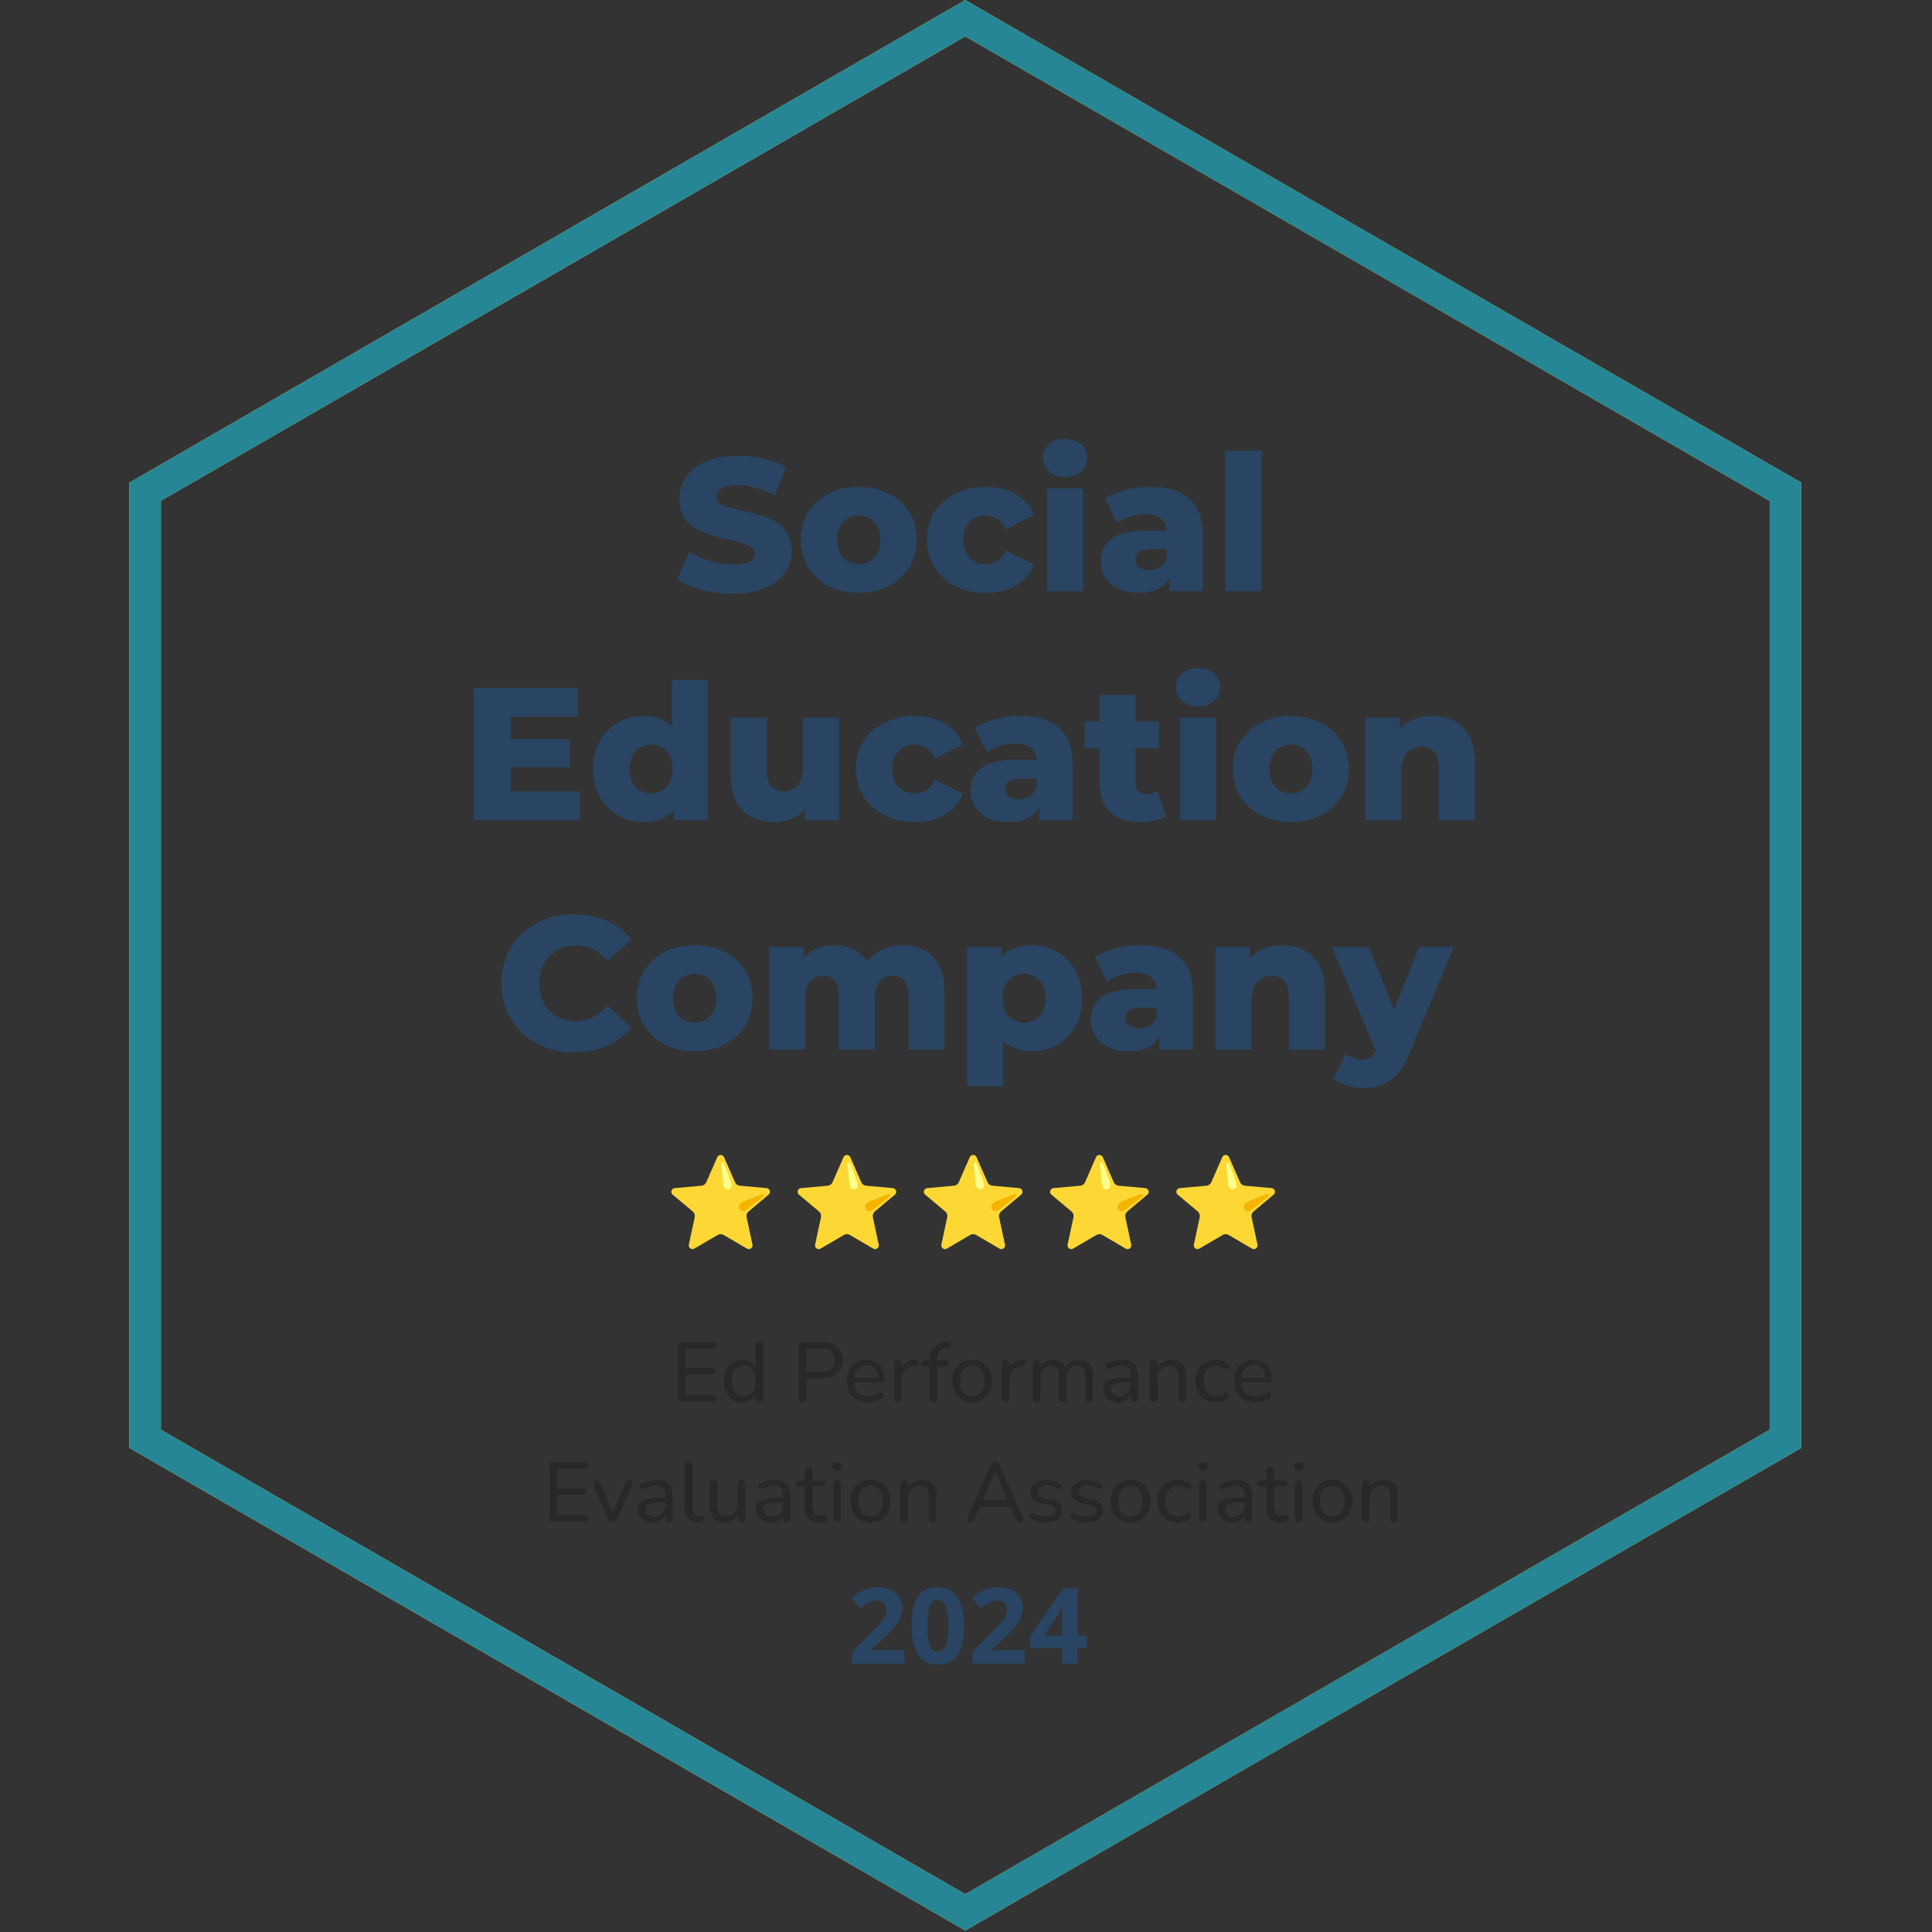<svg width="177" height="177" viewBox="0 0 177 177" fill="none" xmlns="http://www.w3.org/2000/svg">
<rect x="0" y="0" width="177" height="177" fill="#333333" stroke="none"/>
<path d="M13.294 45.052L88.434 1.669L163.575 45.052V131.817L88.434 175.2L13.294 131.817V45.052Z" stroke="url(#paint0_linear_1642_13262)" stroke-width="2.892"/>
<path d="M13.294 45.052L88.434 1.669L163.575 45.052V131.817L88.434 175.2L13.294 131.817V45.052Z" stroke="#268695" stroke-width="2.892"/>
<path d="M67.15 54.399C66.155 54.399 65.195 54.278 64.27 54.035C63.356 53.78 62.61 53.456 62.032 53.063L63.159 50.53C63.703 50.877 64.328 51.166 65.033 51.398C65.75 51.617 66.462 51.727 67.167 51.727C67.641 51.727 68.023 51.687 68.312 51.606C68.601 51.513 68.81 51.398 68.937 51.259C69.076 51.108 69.145 50.935 69.145 50.738C69.145 50.461 69.018 50.241 68.763 50.079C68.509 49.917 68.179 49.784 67.774 49.68C67.37 49.576 66.918 49.472 66.421 49.368C65.935 49.264 65.444 49.131 64.946 48.969C64.461 48.807 64.015 48.599 63.611 48.344C63.206 48.078 62.876 47.737 62.622 47.321C62.367 46.893 62.24 46.355 62.24 45.707C62.24 44.978 62.437 44.319 62.83 43.729C63.235 43.139 63.836 42.665 64.634 42.306C65.432 41.948 66.427 41.769 67.618 41.769C68.416 41.769 69.197 41.861 69.96 42.046C70.735 42.22 71.424 42.48 72.025 42.827L70.967 45.377C70.388 45.065 69.816 44.834 69.249 44.683C68.682 44.522 68.133 44.441 67.601 44.441C67.127 44.441 66.745 44.493 66.456 44.597C66.167 44.689 65.959 44.816 65.831 44.978C65.704 45.14 65.64 45.325 65.64 45.533C65.64 45.8 65.762 46.014 66.005 46.175C66.259 46.326 66.589 46.453 66.994 46.557C67.41 46.65 67.861 46.748 68.347 46.852C68.844 46.956 69.336 47.089 69.822 47.251C70.319 47.401 70.77 47.61 71.175 47.876C71.58 48.13 71.904 48.471 72.147 48.899C72.401 49.316 72.528 49.842 72.528 50.478C72.528 51.184 72.326 51.837 71.921 52.439C71.528 53.029 70.932 53.503 70.134 53.861C69.347 54.22 68.353 54.399 67.15 54.399ZM78.678 54.312C77.648 54.312 76.735 54.104 75.937 53.688C75.139 53.271 74.508 52.699 74.046 51.97C73.594 51.23 73.369 50.386 73.369 49.437C73.369 48.489 73.594 47.65 74.046 46.922C74.508 46.193 75.139 45.626 75.937 45.221C76.735 44.805 77.648 44.597 78.678 44.597C79.707 44.597 80.621 44.805 81.419 45.221C82.229 45.626 82.859 46.193 83.31 46.922C83.761 47.65 83.987 48.489 83.987 49.437C83.987 50.386 83.761 51.23 83.31 51.97C82.859 52.699 82.229 53.271 81.419 53.688C80.621 54.104 79.707 54.312 78.678 54.312ZM78.678 51.693C79.06 51.693 79.395 51.606 79.684 51.432C79.985 51.259 80.222 51.004 80.395 50.669C80.569 50.322 80.656 49.911 80.656 49.437C80.656 48.963 80.569 48.564 80.395 48.24C80.222 47.905 79.985 47.65 79.684 47.477C79.395 47.303 79.06 47.216 78.678 47.216C78.308 47.216 77.972 47.303 77.672 47.477C77.382 47.65 77.145 47.905 76.96 48.24C76.787 48.564 76.7 48.963 76.7 49.437C76.7 49.911 76.787 50.322 76.96 50.669C77.145 51.004 77.382 51.259 77.672 51.432C77.972 51.606 78.308 51.693 78.678 51.693ZM90.32 54.312C89.279 54.312 88.348 54.104 87.526 53.688C86.717 53.271 86.081 52.699 85.618 51.97C85.155 51.23 84.924 50.386 84.924 49.437C84.924 48.489 85.155 47.65 85.618 46.922C86.081 46.193 86.717 45.626 87.526 45.221C88.348 44.805 89.279 44.597 90.32 44.597C91.384 44.597 92.303 44.822 93.078 45.273C93.853 45.724 94.403 46.361 94.727 47.182L92.176 48.483C91.956 48.043 91.684 47.725 91.361 47.529C91.037 47.321 90.684 47.216 90.302 47.216C89.921 47.216 89.574 47.303 89.261 47.477C88.949 47.65 88.7 47.905 88.515 48.24C88.342 48.564 88.255 48.963 88.255 49.437C88.255 49.923 88.342 50.334 88.515 50.669C88.7 51.004 88.949 51.259 89.261 51.432C89.574 51.606 89.921 51.693 90.302 51.693C90.684 51.693 91.037 51.594 91.361 51.398C91.684 51.19 91.956 50.866 92.176 50.426L94.727 51.727C94.403 52.548 93.853 53.185 93.078 53.636C92.303 54.087 91.384 54.312 90.32 54.312ZM95.934 54.156V44.753H99.23V54.156H95.934ZM97.582 43.712C96.981 43.712 96.495 43.544 96.125 43.209C95.754 42.873 95.569 42.457 95.569 41.959C95.569 41.462 95.754 41.046 96.125 40.71C96.495 40.375 96.981 40.207 97.582 40.207C98.183 40.207 98.669 40.369 99.039 40.693C99.409 41.005 99.594 41.41 99.594 41.907C99.594 42.428 99.409 42.862 99.039 43.209C98.681 43.544 98.195 43.712 97.582 43.712ZM107.115 54.156V52.404L106.89 51.97V48.743C106.89 48.223 106.728 47.824 106.404 47.546C106.092 47.257 105.588 47.112 104.894 47.112C104.443 47.112 103.986 47.188 103.524 47.338C103.061 47.477 102.668 47.673 102.344 47.928L101.234 45.69C101.766 45.343 102.402 45.077 103.142 44.892C103.894 44.695 104.64 44.597 105.38 44.597C106.907 44.597 108.087 44.949 108.92 45.655C109.764 46.349 110.186 47.442 110.186 48.934V54.156H107.115ZM104.339 54.312C103.587 54.312 102.951 54.185 102.431 53.931C101.91 53.676 101.511 53.329 101.234 52.89C100.968 52.45 100.835 51.959 100.835 51.415C100.835 50.837 100.979 50.339 101.268 49.923C101.569 49.495 102.026 49.171 102.639 48.951C103.252 48.72 104.044 48.604 105.016 48.604H107.237V50.322H105.467C104.935 50.322 104.559 50.409 104.339 50.582C104.131 50.756 104.027 50.987 104.027 51.276C104.027 51.565 104.137 51.797 104.357 51.97C104.576 52.144 104.877 52.23 105.259 52.23C105.617 52.23 105.941 52.144 106.23 51.97C106.531 51.785 106.751 51.508 106.89 51.137L107.341 52.352C107.167 53 106.826 53.491 106.317 53.827C105.82 54.151 105.16 54.312 104.339 54.312ZM112.267 54.156V41.283H115.563V54.156H112.267ZM46.563 67.713H52.202V70.281H46.563V67.713ZM46.806 72.502H53.156V75.156H43.406V63.012H52.931V65.666H46.806V72.502ZM58.967 75.312C58.111 75.312 57.331 75.116 56.625 74.722C55.931 74.318 55.376 73.757 54.959 73.04C54.543 72.311 54.335 71.443 54.335 70.437C54.335 69.442 54.543 68.587 54.959 67.869C55.376 67.141 55.931 66.58 56.625 66.186C57.331 65.793 58.111 65.597 58.967 65.597C59.777 65.597 60.459 65.77 61.014 66.117C61.581 66.464 62.009 66.996 62.298 67.713C62.587 68.43 62.732 69.338 62.732 70.437C62.732 71.559 62.593 72.479 62.316 73.196C62.038 73.913 61.622 74.445 61.066 74.792C60.511 75.139 59.812 75.312 58.967 75.312ZM59.661 72.693C60.031 72.693 60.361 72.606 60.65 72.432C60.951 72.259 61.188 72.004 61.361 71.669C61.535 71.322 61.622 70.911 61.622 70.437C61.622 69.963 61.535 69.564 61.361 69.24C61.188 68.905 60.951 68.65 60.65 68.477C60.361 68.303 60.031 68.216 59.661 68.216C59.279 68.216 58.938 68.303 58.638 68.477C58.348 68.65 58.117 68.905 57.944 69.24C57.77 69.564 57.683 69.963 57.683 70.437C57.683 70.911 57.77 71.322 57.944 71.669C58.117 72.004 58.348 72.259 58.638 72.432C58.938 72.606 59.279 72.693 59.661 72.693ZM61.726 75.156V73.543L61.743 70.437L61.569 67.332V62.283H64.866V75.156H61.726ZM70.942 75.312C70.179 75.312 69.491 75.162 68.878 74.861C68.276 74.561 67.802 74.092 67.455 73.456C67.12 72.808 66.952 71.993 66.952 71.01V65.753H70.249V70.472C70.249 71.201 70.382 71.721 70.648 72.033C70.925 72.346 71.313 72.502 71.81 72.502C72.134 72.502 72.429 72.427 72.695 72.276C72.961 72.126 73.175 71.889 73.337 71.565C73.499 71.23 73.58 70.802 73.58 70.281V65.753H76.876V75.156H73.736V72.502L74.343 73.248C74.019 73.942 73.551 74.462 72.938 74.809C72.325 75.145 71.66 75.312 70.942 75.312ZM83.805 75.312C82.764 75.312 81.833 75.104 81.012 74.688C80.202 74.271 79.566 73.699 79.103 72.97C78.641 72.23 78.409 71.386 78.409 70.437C78.409 69.489 78.641 68.65 79.103 67.921C79.566 67.193 80.202 66.626 81.012 66.221C81.833 65.805 82.764 65.597 83.805 65.597C84.869 65.597 85.789 65.822 86.564 66.273C87.339 66.724 87.888 67.361 88.212 68.182L85.662 69.483C85.442 69.043 85.17 68.725 84.846 68.529C84.522 68.32 84.169 68.216 83.788 68.216C83.406 68.216 83.059 68.303 82.747 68.477C82.434 68.65 82.186 68.905 82.001 69.24C81.827 69.564 81.741 69.963 81.741 70.437C81.741 70.923 81.827 71.334 82.001 71.669C82.186 72.004 82.434 72.259 82.747 72.432C83.059 72.606 83.406 72.693 83.788 72.693C84.169 72.693 84.522 72.594 84.846 72.398C85.17 72.189 85.442 71.866 85.662 71.426L88.212 72.727C87.888 73.549 87.339 74.185 86.564 74.636C85.789 75.087 84.869 75.312 83.805 75.312ZM95.196 75.156V73.404L94.97 72.97V69.743C94.97 69.223 94.808 68.824 94.484 68.546C94.172 68.257 93.669 68.112 92.975 68.112C92.524 68.112 92.067 68.188 91.605 68.338C91.142 68.477 90.749 68.673 90.425 68.928L89.314 66.69C89.846 66.343 90.483 66.077 91.223 65.892C91.975 65.695 92.721 65.597 93.461 65.597C94.988 65.597 96.167 65.949 97 66.655C97.844 67.349 98.267 68.442 98.267 69.934V75.156H95.196ZM92.42 75.312C91.668 75.312 91.032 75.185 90.511 74.931C89.991 74.676 89.592 74.329 89.314 73.89C89.048 73.45 88.915 72.959 88.915 72.415C88.915 71.837 89.06 71.339 89.349 70.923C89.65 70.495 90.107 70.171 90.72 69.951C91.333 69.72 92.125 69.604 93.097 69.604H95.317V71.322H93.548C93.016 71.322 92.64 71.409 92.42 71.582C92.212 71.756 92.108 71.987 92.108 72.276C92.108 72.565 92.218 72.797 92.437 72.97C92.657 73.144 92.958 73.23 93.339 73.23C93.698 73.23 94.022 73.144 94.311 72.97C94.612 72.785 94.832 72.508 94.97 72.137L95.421 73.352C95.248 74 94.907 74.491 94.398 74.827C93.9 75.15 93.241 75.312 92.42 75.312ZM104.546 75.312C103.343 75.312 102.406 75.017 101.735 74.428C101.065 73.826 100.729 72.924 100.729 71.721V63.654H104.026V71.686C104.026 72.022 104.118 72.288 104.303 72.484C104.488 72.669 104.725 72.762 105.014 72.762C105.408 72.762 105.743 72.664 106.021 72.467L106.836 74.775C106.559 74.96 106.217 75.093 105.813 75.174C105.408 75.266 104.986 75.312 104.546 75.312ZM99.359 68.563V66.1H106.177V68.563H99.359ZM108.107 75.156V65.753H111.404V75.156H108.107ZM109.755 64.712C109.154 64.712 108.668 64.544 108.298 64.209C107.928 63.873 107.743 63.457 107.743 62.959C107.743 62.462 107.928 62.046 108.298 61.71C108.668 61.375 109.154 61.207 109.755 61.207C110.357 61.207 110.843 61.369 111.213 61.693C111.583 62.005 111.768 62.41 111.768 62.907C111.768 63.428 111.583 63.862 111.213 64.209C110.854 64.544 110.368 64.712 109.755 64.712ZM118.265 75.312C117.236 75.312 116.322 75.104 115.524 74.688C114.726 74.271 114.095 73.699 113.633 72.97C113.182 72.23 112.956 71.386 112.956 70.437C112.956 69.489 113.182 68.65 113.633 67.921C114.095 67.193 114.726 66.626 115.524 66.221C116.322 65.805 117.236 65.597 118.265 65.597C119.294 65.597 120.208 65.805 121.006 66.221C121.816 66.626 122.446 67.193 122.897 67.921C123.348 68.65 123.574 69.489 123.574 70.437C123.574 71.386 123.348 72.23 122.897 72.97C122.446 73.699 121.816 74.271 121.006 74.688C120.208 75.104 119.294 75.312 118.265 75.312ZM118.265 72.693C118.647 72.693 118.982 72.606 119.271 72.432C119.572 72.259 119.809 72.004 119.983 71.669C120.156 71.322 120.243 70.911 120.243 70.437C120.243 69.963 120.156 69.564 119.983 69.24C119.809 68.905 119.572 68.65 119.271 68.477C118.982 68.303 118.647 68.216 118.265 68.216C117.895 68.216 117.559 68.303 117.259 68.477C116.97 68.65 116.732 68.905 116.547 69.24C116.374 69.564 116.287 69.963 116.287 70.437C116.287 70.911 116.374 71.322 116.547 71.669C116.732 72.004 116.97 72.259 117.259 72.432C117.559 72.606 117.895 72.693 118.265 72.693ZM131.225 65.597C131.954 65.597 132.613 65.747 133.203 66.048C133.793 66.337 134.256 66.788 134.591 67.401C134.938 68.014 135.112 68.806 135.112 69.778V75.156H131.815V70.316C131.815 69.645 131.677 69.159 131.399 68.858C131.133 68.546 130.757 68.39 130.271 68.39C129.924 68.39 129.606 68.471 129.317 68.633C129.028 68.783 128.802 69.02 128.64 69.344C128.478 69.668 128.397 70.09 128.397 70.611V75.156H125.101V65.753H128.241V68.425L127.634 67.644C127.993 66.962 128.484 66.453 129.109 66.117C129.733 65.77 130.439 65.597 131.225 65.597ZM52.612 96.399C51.652 96.399 50.762 96.249 49.941 95.948C49.131 95.636 48.425 95.196 47.824 94.629C47.234 94.063 46.771 93.398 46.436 92.634C46.1 91.859 45.933 91.009 45.933 90.084C45.933 89.159 46.1 88.314 46.436 87.551C46.771 86.776 47.234 86.105 47.824 85.538C48.425 84.972 49.131 84.538 49.941 84.237C50.762 83.925 51.652 83.769 52.612 83.769C53.734 83.769 54.735 83.965 55.614 84.359C56.504 84.752 57.245 85.319 57.834 86.059L55.648 88.037C55.255 87.574 54.822 87.221 54.347 86.978C53.885 86.735 53.364 86.614 52.786 86.614C52.288 86.614 51.832 86.695 51.415 86.857C50.999 87.019 50.64 87.256 50.34 87.568C50.05 87.869 49.819 88.233 49.645 88.661C49.484 89.089 49.403 89.563 49.403 90.084C49.403 90.604 49.484 91.079 49.645 91.507C49.819 91.934 50.05 92.305 50.34 92.617C50.64 92.918 50.999 93.149 51.415 93.311C51.832 93.473 52.288 93.554 52.786 93.554C53.364 93.554 53.885 93.432 54.347 93.189C54.822 92.947 55.255 92.594 55.648 92.131L57.834 94.109C57.245 94.838 56.504 95.404 55.614 95.809C54.735 96.203 53.734 96.399 52.612 96.399ZM63.641 96.312C62.612 96.312 61.698 96.104 60.9 95.688C60.102 95.271 59.471 94.699 59.009 93.97C58.558 93.23 58.332 92.386 58.332 91.437C58.332 90.489 58.558 89.65 59.009 88.921C59.471 88.193 60.102 87.626 60.9 87.221C61.698 86.805 62.612 86.597 63.641 86.597C64.671 86.597 65.584 86.805 66.382 87.221C67.192 87.626 67.822 88.193 68.273 88.921C68.725 89.65 68.95 90.489 68.95 91.437C68.95 92.386 68.725 93.23 68.273 93.97C67.822 94.699 67.192 95.271 66.382 95.688C65.584 96.104 64.671 96.312 63.641 96.312ZM63.641 93.693C64.023 93.693 64.358 93.606 64.647 93.432C64.948 93.259 65.185 93.004 65.359 92.669C65.532 92.322 65.619 91.911 65.619 91.437C65.619 90.963 65.532 90.564 65.359 90.24C65.185 89.905 64.948 89.65 64.647 89.477C64.358 89.303 64.023 89.216 63.641 89.216C63.271 89.216 62.935 89.303 62.635 89.477C62.346 89.65 62.108 89.905 61.923 90.24C61.75 90.564 61.663 90.963 61.663 91.437C61.663 91.911 61.75 92.322 61.923 92.669C62.108 93.004 62.346 93.259 62.635 93.432C62.935 93.606 63.271 93.693 63.641 93.693ZM82.726 86.597C83.454 86.597 84.102 86.747 84.669 87.048C85.247 87.337 85.698 87.788 86.022 88.401C86.358 89.014 86.525 89.806 86.525 90.778V96.156H83.229V91.316C83.229 90.645 83.102 90.159 82.847 89.858C82.593 89.546 82.246 89.39 81.806 89.39C81.494 89.39 81.211 89.465 80.956 89.615C80.702 89.766 80.505 89.997 80.366 90.309C80.228 90.61 80.158 91.003 80.158 91.489V96.156H76.862V91.316C76.862 90.645 76.734 90.159 76.48 89.858C76.237 89.546 75.89 89.39 75.439 89.39C75.115 89.39 74.826 89.465 74.572 89.615C74.329 89.766 74.132 89.997 73.982 90.309C73.843 90.61 73.773 91.003 73.773 91.489V96.156H70.477V86.753H73.617V89.373L72.993 88.626C73.34 87.956 73.814 87.453 74.415 87.117C75.017 86.77 75.688 86.597 76.428 86.597C77.272 86.597 78.013 86.816 78.649 87.256C79.296 87.684 79.73 88.355 79.95 89.269L78.874 89.043C79.21 88.28 79.713 87.684 80.384 87.256C81.066 86.816 81.847 86.597 82.726 86.597ZM94.522 96.312C93.724 96.312 93.042 96.139 92.475 95.792C91.908 95.433 91.474 94.901 91.174 94.196C90.885 93.479 90.74 92.565 90.74 91.454C90.74 90.333 90.879 89.419 91.156 88.713C91.434 87.996 91.85 87.464 92.406 87.117C92.972 86.77 93.678 86.597 94.522 86.597C95.378 86.597 96.153 86.799 96.847 87.204C97.553 87.597 98.108 88.158 98.513 88.887C98.929 89.604 99.137 90.46 99.137 91.454C99.137 92.449 98.929 93.311 98.513 94.04C98.108 94.768 97.553 95.329 96.847 95.722C96.153 96.116 95.378 96.312 94.522 96.312ZM88.606 99.522V86.753H91.746V88.349L91.729 91.454L91.902 94.577V99.522H88.606ZM93.828 93.693C94.198 93.693 94.528 93.606 94.817 93.432C95.118 93.259 95.355 93.004 95.528 92.669C95.713 92.334 95.806 91.929 95.806 91.454C95.806 90.98 95.713 90.576 95.528 90.24C95.355 89.905 95.118 89.65 94.817 89.477C94.528 89.303 94.198 89.216 93.828 89.216C93.458 89.216 93.123 89.303 92.822 89.477C92.533 89.65 92.296 89.905 92.111 90.24C91.937 90.576 91.85 90.98 91.85 91.454C91.85 91.929 91.937 92.334 92.111 92.669C92.296 93.004 92.533 93.259 92.822 93.432C93.123 93.606 93.458 93.693 93.828 93.693ZM106.209 96.156V94.404L105.983 93.97V90.743C105.983 90.223 105.821 89.824 105.497 89.546C105.185 89.257 104.682 89.112 103.988 89.112C103.537 89.112 103.08 89.188 102.617 89.338C102.155 89.477 101.761 89.673 101.438 89.928L100.327 87.69C100.859 87.343 101.495 87.077 102.236 86.892C102.987 86.695 103.734 86.597 104.474 86.597C106.001 86.597 107.18 86.949 108.013 87.655C108.857 88.349 109.28 89.442 109.28 90.934V96.156H106.209ZM103.433 96.312C102.681 96.312 102.045 96.185 101.524 95.931C101.004 95.676 100.605 95.329 100.327 94.89C100.061 94.45 99.928 93.959 99.928 93.415C99.928 92.837 100.073 92.339 100.362 91.923C100.663 91.495 101.12 91.171 101.733 90.951C102.346 90.72 103.138 90.604 104.109 90.604H106.33V92.322H104.561C104.028 92.322 103.653 92.409 103.433 92.582C103.225 92.756 103.12 92.987 103.12 93.276C103.12 93.565 103.23 93.797 103.45 93.97C103.67 94.144 103.971 94.23 104.352 94.23C104.711 94.23 105.035 94.144 105.324 93.97C105.625 93.785 105.844 93.508 105.983 93.137L106.434 94.352C106.261 95 105.92 95.491 105.411 95.827C104.913 96.15 104.254 96.312 103.433 96.312ZM117.485 86.597C118.213 86.597 118.873 86.747 119.463 87.048C120.052 87.337 120.515 87.788 120.851 88.401C121.198 89.014 121.371 89.806 121.371 90.778V96.156H118.075V91.316C118.075 90.645 117.936 90.159 117.658 89.858C117.392 89.546 117.016 89.39 116.53 89.39C116.183 89.39 115.865 89.471 115.576 89.633C115.287 89.783 115.062 90.02 114.9 90.344C114.738 90.668 114.657 91.09 114.657 91.611V96.156H111.36V86.753H114.501V89.425L113.893 88.644C114.252 87.962 114.743 87.453 115.368 87.117C115.993 86.77 116.698 86.597 117.485 86.597ZM124.885 99.678C124.387 99.678 123.884 99.597 123.375 99.435C122.878 99.285 122.473 99.082 122.161 98.828L123.306 96.521C123.503 96.694 123.728 96.827 123.983 96.92C124.249 97.024 124.509 97.076 124.763 97.076C125.122 97.076 125.405 96.995 125.613 96.833C125.822 96.671 126.001 96.416 126.151 96.07L126.585 94.977L126.845 94.647L130.038 86.753H133.178L129.118 96.538C128.794 97.348 128.418 97.978 127.99 98.429C127.574 98.892 127.105 99.216 126.585 99.401C126.076 99.586 125.509 99.678 124.885 99.678ZM126.169 96.555L122.022 86.753H125.405L128.459 94.352L126.169 96.555Z" fill="#294563"/>
<g clip-path="url(#clip0_1642_13262)">
<path d="M66.329 106.002L67.342 108.313C67.38 108.4 67.441 108.476 67.518 108.531C67.596 108.587 67.686 108.62 67.781 108.629L70.25 108.85C70.529 108.891 70.641 109.234 70.438 109.431L68.578 110.993C68.427 111.12 68.359 111.319 68.4 111.511L68.941 114.042C68.989 114.319 68.697 114.532 68.447 114.4L66.292 113.138C66.211 113.09 66.118 113.065 66.024 113.065C65.93 113.065 65.837 113.09 65.756 113.138L63.601 114.399C63.351 114.53 63.059 114.319 63.107 114.041L63.647 111.51C63.688 111.318 63.62 111.119 63.47 110.993L61.609 109.432C61.407 109.235 61.519 108.892 61.797 108.851L64.266 108.63C64.361 108.621 64.451 108.587 64.529 108.532C64.606 108.476 64.666 108.401 64.705 108.314L65.718 106.002C65.844 105.749 66.204 105.749 66.329 106.002Z" fill="#FDD835"/>
<path d="M66.255 108.453L66.084 106.75C66.077 106.655 66.057 106.492 66.21 106.492C66.33 106.492 66.395 106.743 66.395 106.743L66.911 108.11C67.105 108.631 67.025 108.809 66.838 108.915C66.622 109.035 66.304 108.941 66.255 108.453Z" fill="#FFFF8D"/>
<path d="M68.379 110.843L69.857 109.69C69.93 109.629 70.061 109.532 69.956 109.421C69.873 109.334 69.647 109.46 69.647 109.46L68.354 109.965C67.968 110.098 67.712 110.296 67.689 110.544C67.66 110.876 67.958 111.131 68.379 110.843Z" fill="#F4B400"/>
</g>
<g clip-path="url(#clip1_1642_13262)">
<path d="M77.896 106.002L78.91 108.313C78.948 108.4 79.009 108.476 79.086 108.531C79.163 108.587 79.253 108.62 79.348 108.629L81.817 108.85C82.097 108.891 82.208 109.234 82.005 109.431L80.145 110.993C79.995 111.12 79.926 111.319 79.968 111.511L80.508 114.042C80.556 114.319 80.264 114.532 80.014 114.4L77.859 113.138C77.778 113.09 77.686 113.065 77.591 113.065C77.497 113.065 77.404 113.09 77.323 113.138L75.168 114.399C74.919 114.53 74.627 114.319 74.674 114.041L75.215 111.51C75.255 111.318 75.188 111.119 75.037 110.993L73.176 109.432C72.975 109.235 73.086 108.892 73.365 108.851L75.834 108.63C75.928 108.621 76.019 108.587 76.096 108.532C76.173 108.476 76.234 108.401 76.272 108.314L77.285 106.002C77.411 105.749 77.771 105.749 77.896 106.002Z" fill="#FDD835"/>
<path d="M77.822 108.453L77.65 106.75C77.643 106.655 77.624 106.492 77.776 106.492C77.896 106.492 77.962 106.743 77.962 106.743L78.477 108.11C78.671 108.631 78.591 108.809 78.404 108.915C78.189 109.035 77.871 108.941 77.822 108.453Z" fill="#FFFF8D"/>
<path d="M79.947 110.843L81.424 109.69C81.497 109.629 81.629 109.532 81.523 109.421C81.44 109.334 81.214 109.46 81.214 109.46L79.921 109.965C79.535 110.098 79.279 110.296 79.257 110.544C79.228 110.876 79.525 111.131 79.947 110.843Z" fill="#F4B400"/>
</g>
<g clip-path="url(#clip2_1642_13262)">
<path d="M89.463 106.002L90.476 108.313C90.514 108.4 90.575 108.476 90.652 108.531C90.729 108.587 90.82 108.62 90.914 108.629L93.384 108.85C93.663 108.891 93.774 109.234 93.572 109.431L91.712 110.993C91.561 111.12 91.493 111.319 91.534 111.511L92.075 114.042C92.122 114.319 91.831 114.532 91.581 114.4L89.426 113.138C89.344 113.09 89.252 113.065 89.158 113.065C89.063 113.065 88.971 113.09 88.89 113.138L86.734 114.399C86.485 114.53 86.193 114.319 86.24 114.041L86.781 111.51C86.822 111.318 86.754 111.119 86.603 110.993L84.743 109.432C84.541 109.235 84.652 108.892 84.931 108.851L87.4 108.63C87.495 108.621 87.585 108.587 87.662 108.532C87.739 108.476 87.8 108.401 87.838 108.314L88.852 106.002C88.978 105.749 89.338 105.749 89.463 106.002Z" fill="#FDD835"/>
<path d="M89.388 108.453L89.217 106.75C89.21 106.655 89.19 106.492 89.342 106.492C89.463 106.492 89.528 106.743 89.528 106.743L90.043 108.11C90.238 108.631 90.158 108.809 89.97 108.915C89.755 109.035 89.437 108.941 89.388 108.453Z" fill="#FFFF8D"/>
<path d="M91.513 110.843L92.99 109.69C93.064 109.629 93.195 109.532 93.09 109.421C93.006 109.334 92.78 109.46 92.78 109.46L91.487 109.965C91.102 110.098 90.846 110.296 90.823 110.544C90.794 110.876 91.091 111.131 91.513 110.843Z" fill="#F4B400"/>
</g>
<g clip-path="url(#clip3_1642_13262)">
<path d="M101.028 106.002L102.042 108.313C102.08 108.4 102.141 108.476 102.218 108.531C102.295 108.587 102.385 108.62 102.48 108.629L104.949 108.85C105.228 108.891 105.34 109.234 105.137 109.431L103.277 110.993C103.127 111.12 103.058 111.319 103.1 111.511L103.64 114.042C103.688 114.319 103.396 114.532 103.146 114.4L100.991 113.138C100.91 113.09 100.817 113.065 100.723 113.065C100.629 113.065 100.536 113.09 100.455 113.138L98.3 114.399C98.051 114.53 97.758 114.319 97.806 114.041L98.347 111.51C98.387 111.318 98.319 111.119 98.169 110.993L96.308 109.432C96.106 109.235 96.218 108.892 96.496 108.851L98.966 108.63C99.06 108.621 99.151 108.587 99.228 108.532C99.305 108.476 99.366 108.401 99.404 108.314L100.417 106.002C100.543 105.749 100.903 105.749 101.028 106.002Z" fill="#FDD835"/>
<path d="M100.955 108.453L100.783 106.75C100.776 106.655 100.757 106.492 100.909 106.492C101.029 106.492 101.095 106.743 101.095 106.743L101.61 108.11C101.804 108.631 101.724 108.809 101.537 108.915C101.321 109.035 101.004 108.941 100.955 108.453Z" fill="#FFFF8D"/>
<path d="M103.078 110.843L104.556 109.69C104.629 109.629 104.761 109.532 104.655 109.421C104.572 109.334 104.346 109.46 104.346 109.46L103.053 109.965C102.667 110.098 102.411 110.296 102.389 110.544C102.359 110.876 102.657 111.131 103.078 110.843Z" fill="#F4B400"/>
</g>
<g clip-path="url(#clip4_1642_13262)">
<path d="M112.595 106.002L113.609 108.313C113.647 108.4 113.708 108.476 113.785 108.531C113.862 108.587 113.953 108.62 114.047 108.629L116.516 108.85C116.796 108.891 116.907 109.234 116.705 109.431L114.845 110.993C114.694 111.12 114.626 111.319 114.667 111.511L115.208 114.042C115.255 114.319 114.964 114.532 114.714 114.4L112.559 113.138C112.477 113.09 112.385 113.065 112.29 113.065C112.196 113.065 112.104 113.09 112.022 113.138L109.867 114.399C109.618 114.53 109.326 114.319 109.373 114.041L109.914 111.51C109.955 111.318 109.887 111.119 109.736 110.993L107.876 109.432C107.674 109.235 107.785 108.892 108.064 108.851L110.533 108.63C110.628 108.621 110.718 108.587 110.795 108.532C110.872 108.476 110.933 108.401 110.971 108.314L111.985 106.002C112.11 105.749 112.47 105.749 112.595 106.002Z" fill="#FDD835"/>
<path d="M112.521 108.453L112.349 106.75C112.343 106.655 112.323 106.492 112.475 106.492C112.596 106.492 112.661 106.743 112.661 106.743L113.176 108.11C113.37 108.631 113.291 108.809 113.103 108.915C112.888 109.035 112.57 108.941 112.521 108.453Z" fill="#FFFF8D"/>
<path d="M114.645 110.843L116.122 109.69C116.195 109.629 116.327 109.532 116.222 109.421C116.138 109.334 115.912 109.46 115.912 109.46L114.619 109.965C114.234 110.098 113.978 110.296 113.955 110.544C113.926 110.876 114.223 111.131 114.645 110.843Z" fill="#F4B400"/>
</g>
<path d="M62.525 128.398C62.401 128.398 62.306 128.365 62.239 128.298C62.173 128.231 62.139 128.136 62.139 128.013V123.348C62.139 123.224 62.173 123.129 62.239 123.062C62.306 122.996 62.401 122.962 62.525 122.962H65.362C65.46 122.962 65.535 122.988 65.586 123.039C65.642 123.086 65.671 123.155 65.671 123.248C65.671 123.345 65.642 123.42 65.586 123.471C65.535 123.523 65.46 123.548 65.362 123.548H62.833V125.345H65.2C65.298 125.345 65.373 125.371 65.424 125.422C65.475 125.473 65.501 125.545 65.501 125.638C65.501 125.736 65.475 125.81 65.424 125.862C65.373 125.908 65.298 125.931 65.2 125.931H62.833V127.812H65.362C65.46 127.812 65.535 127.838 65.586 127.89C65.642 127.936 65.671 128.008 65.671 128.105C65.671 128.203 65.642 128.278 65.586 128.329C65.535 128.375 65.46 128.398 65.362 128.398H62.525ZM67.969 128.468C67.64 128.468 67.35 128.391 67.098 128.237C66.851 128.077 66.658 127.851 66.519 127.558C66.38 127.26 66.311 126.913 66.311 126.517C66.311 126.116 66.378 125.772 66.511 125.484C66.65 125.191 66.843 124.967 67.09 124.813C67.342 124.654 67.635 124.574 67.969 124.574C68.303 124.574 68.591 124.659 68.832 124.828C69.074 124.993 69.236 125.214 69.318 125.491H69.234V123.263C69.234 123.145 69.262 123.057 69.318 123.001C69.38 122.939 69.467 122.908 69.581 122.908C69.694 122.908 69.781 122.939 69.843 123.001C69.904 123.057 69.935 123.145 69.935 123.263V128.09C69.935 128.208 69.904 128.298 69.843 128.36C69.781 128.422 69.694 128.452 69.581 128.452C69.472 128.452 69.388 128.422 69.326 128.36C69.264 128.298 69.234 128.208 69.234 128.09V127.388L69.318 127.527C69.241 127.815 69.079 128.044 68.832 128.213C68.591 128.383 68.303 128.468 67.969 128.468ZM68.131 127.913C68.357 127.913 68.552 127.859 68.717 127.751C68.886 127.643 69.015 127.486 69.102 127.28C69.195 127.075 69.241 126.82 69.241 126.517C69.241 126.065 69.141 125.72 68.941 125.484C68.74 125.247 68.47 125.129 68.131 125.129C67.91 125.129 67.714 125.183 67.545 125.291C67.38 125.394 67.252 125.548 67.159 125.754C67.067 125.959 67.02 126.214 67.02 126.517C67.02 126.969 67.121 127.316 67.321 127.558C67.527 127.794 67.797 127.913 68.131 127.913ZM73.518 128.452C73.405 128.452 73.318 128.422 73.256 128.36C73.194 128.293 73.163 128.201 73.163 128.082V123.325C73.163 123.206 73.194 123.116 73.256 123.055C73.323 122.993 73.413 122.962 73.526 122.962H75.361C75.947 122.962 76.397 123.106 76.71 123.394C77.029 123.682 77.189 124.085 77.189 124.605C77.189 125.129 77.029 125.535 76.71 125.823C76.397 126.111 75.947 126.255 75.361 126.255H73.88V128.082C73.88 128.201 73.85 128.293 73.788 128.36C73.731 128.422 73.641 128.452 73.518 128.452ZM73.88 125.676H75.269C75.669 125.676 75.97 125.587 76.171 125.407C76.376 125.222 76.479 124.954 76.479 124.605C76.479 124.255 76.376 123.993 76.171 123.818C75.97 123.638 75.669 123.548 75.269 123.548H73.88V125.676ZM79.542 128.468C79.136 128.468 78.787 128.391 78.494 128.237C78.206 128.077 77.982 127.854 77.823 127.566C77.663 127.273 77.584 126.928 77.584 126.532C77.584 126.142 77.661 125.8 77.815 125.507C77.974 125.214 78.19 124.985 78.463 124.821C78.74 124.656 79.056 124.574 79.411 124.574C79.663 124.574 79.889 124.618 80.09 124.705C80.295 124.787 80.47 124.908 80.614 125.067C80.758 125.227 80.866 125.422 80.938 125.653C81.015 125.88 81.054 126.137 81.054 126.424C81.054 126.507 81.028 126.571 80.977 126.617C80.93 126.658 80.861 126.679 80.768 126.679H78.131V126.232H80.591L80.46 126.34C80.46 126.072 80.419 125.846 80.337 125.661C80.259 125.471 80.144 125.327 79.99 125.229C79.841 125.132 79.653 125.083 79.427 125.083C79.18 125.083 78.969 125.142 78.794 125.26C78.62 125.373 78.486 125.535 78.393 125.746C78.301 125.952 78.255 126.191 78.255 126.463V126.509C78.255 126.972 78.365 127.321 78.586 127.558C78.807 127.794 79.126 127.913 79.542 127.913C79.707 127.913 79.874 127.892 80.043 127.851C80.218 127.81 80.385 127.735 80.545 127.627C80.622 127.581 80.691 127.561 80.753 127.566C80.82 127.566 80.874 127.586 80.915 127.627C80.956 127.663 80.982 127.71 80.992 127.766C81.002 127.818 80.995 127.874 80.969 127.936C80.943 127.997 80.894 128.051 80.822 128.098C80.653 128.216 80.45 128.308 80.213 128.375C79.982 128.437 79.758 128.468 79.542 128.468ZM82.289 128.452C82.171 128.452 82.081 128.422 82.019 128.36C81.957 128.298 81.926 128.208 81.926 128.09V124.944C81.926 124.826 81.957 124.738 82.019 124.682C82.081 124.62 82.165 124.589 82.273 124.589C82.381 124.589 82.464 124.62 82.52 124.682C82.582 124.738 82.613 124.826 82.613 124.944V125.538H82.535C82.618 125.229 82.772 124.995 82.998 124.836C83.224 124.677 83.51 124.587 83.854 124.566C83.936 124.561 84.003 124.582 84.055 124.628C84.106 124.669 84.134 124.741 84.139 124.844C84.145 124.941 84.121 125.021 84.07 125.083C84.019 125.139 83.939 125.173 83.831 125.183L83.692 125.191C83.353 125.227 83.091 125.337 82.906 125.522C82.726 125.707 82.636 125.962 82.636 126.286V128.09C82.636 128.208 82.605 128.298 82.543 128.36C82.487 128.422 82.402 128.452 82.289 128.452ZM85.524 128.452C85.411 128.452 85.324 128.422 85.262 128.36C85.2 128.298 85.169 128.208 85.169 128.09V125.183H84.707C84.614 125.183 84.542 125.16 84.491 125.114C84.439 125.062 84.414 124.995 84.414 124.913C84.414 124.826 84.439 124.759 84.491 124.713C84.542 124.666 84.614 124.643 84.707 124.643H85.362L85.169 124.828V124.543C85.169 124.044 85.29 123.667 85.532 123.409C85.779 123.147 86.138 122.996 86.611 122.955L86.85 122.939C86.927 122.929 86.989 122.942 87.035 122.978C87.082 123.009 87.113 123.05 87.128 123.101C87.143 123.152 87.143 123.206 87.128 123.263C87.118 123.314 87.095 123.361 87.059 123.402C87.023 123.443 86.976 123.466 86.92 123.471L86.75 123.479C86.442 123.505 86.218 123.597 86.079 123.756C85.941 123.911 85.871 124.142 85.871 124.45V124.759L85.771 124.643H86.658C86.755 124.643 86.83 124.666 86.881 124.713C86.933 124.759 86.958 124.826 86.958 124.913C86.958 124.995 86.933 125.062 86.881 125.114C86.83 125.16 86.755 125.183 86.658 125.183H85.871V128.09C85.871 128.332 85.755 128.452 85.524 128.452ZM89.065 128.468C88.695 128.468 88.373 128.388 88.101 128.229C87.828 128.069 87.618 127.843 87.469 127.55C87.32 127.257 87.245 126.913 87.245 126.517C87.245 126.219 87.286 125.952 87.368 125.715C87.456 125.473 87.579 125.268 87.739 125.098C87.898 124.929 88.088 124.8 88.309 124.713C88.535 124.62 88.787 124.574 89.065 124.574C89.435 124.574 89.756 124.654 90.029 124.813C90.301 124.972 90.512 125.198 90.661 125.491C90.81 125.779 90.885 126.121 90.885 126.517C90.885 126.815 90.841 127.085 90.753 127.327C90.671 127.568 90.55 127.774 90.391 127.943C90.232 128.113 90.039 128.244 89.813 128.337C89.592 128.424 89.342 128.468 89.065 128.468ZM89.065 127.913C89.291 127.913 89.486 127.859 89.651 127.751C89.82 127.643 89.949 127.486 90.036 127.28C90.129 127.075 90.175 126.82 90.175 126.517C90.175 126.065 90.075 125.72 89.874 125.484C89.674 125.247 89.404 125.129 89.065 125.129C88.844 125.129 88.648 125.183 88.479 125.291C88.314 125.394 88.186 125.548 88.093 125.754C88.001 125.959 87.954 126.214 87.954 126.517C87.954 126.969 88.055 127.316 88.255 127.558C88.461 127.794 88.731 127.913 89.065 127.913ZM92.146 128.452C92.028 128.452 91.938 128.422 91.876 128.36C91.814 128.298 91.783 128.208 91.783 128.09V124.944C91.783 124.826 91.814 124.738 91.876 124.682C91.938 124.62 92.022 124.589 92.13 124.589C92.238 124.589 92.321 124.62 92.377 124.682C92.439 124.738 92.47 124.826 92.47 124.944V125.538H92.393C92.475 125.229 92.629 124.995 92.855 124.836C93.081 124.677 93.367 124.587 93.711 124.566C93.793 124.561 93.86 124.582 93.912 124.628C93.963 124.669 93.991 124.741 93.996 124.844C94.002 124.941 93.978 125.021 93.927 125.083C93.876 125.139 93.796 125.173 93.688 125.183L93.549 125.191C93.21 125.227 92.948 125.337 92.763 125.522C92.583 125.707 92.493 125.962 92.493 126.286V128.09C92.493 128.208 92.462 128.298 92.4 128.36C92.344 128.422 92.259 128.452 92.146 128.452ZM94.962 128.452C94.854 128.452 94.769 128.422 94.708 128.36C94.646 128.298 94.615 128.208 94.615 128.09V124.944C94.615 124.826 94.646 124.738 94.708 124.682C94.769 124.62 94.854 124.589 94.962 124.589C95.07 124.589 95.152 124.62 95.209 124.682C95.27 124.738 95.301 124.826 95.301 124.944V125.599L95.217 125.461C95.314 125.178 95.471 124.959 95.687 124.805C95.908 124.651 96.17 124.574 96.473 124.574C96.792 124.574 97.049 124.651 97.245 124.805C97.44 124.954 97.571 125.183 97.638 125.491H97.53C97.622 125.209 97.787 124.985 98.023 124.821C98.265 124.656 98.545 124.574 98.864 124.574C99.147 124.574 99.378 124.63 99.558 124.743C99.743 124.851 99.882 125.016 99.974 125.237C100.067 125.453 100.113 125.73 100.113 126.07V128.09C100.113 128.208 100.082 128.298 100.02 128.36C99.959 128.422 99.874 128.452 99.766 128.452C99.653 128.452 99.566 128.422 99.504 128.36C99.442 128.298 99.411 128.208 99.411 128.09V126.101C99.411 125.772 99.355 125.53 99.242 125.376C99.129 125.222 98.938 125.144 98.671 125.144C98.378 125.144 98.144 125.247 97.969 125.453C97.8 125.653 97.715 125.931 97.715 126.286V128.09C97.715 128.208 97.684 128.298 97.622 128.36C97.566 128.422 97.481 128.452 97.368 128.452C97.255 128.452 97.167 128.422 97.106 128.36C97.044 128.298 97.013 128.208 97.013 128.09V126.101C97.013 125.772 96.957 125.53 96.844 125.376C96.731 125.222 96.54 125.144 96.273 125.144C95.98 125.144 95.746 125.247 95.571 125.453C95.402 125.653 95.317 125.931 95.317 126.286V128.09C95.317 128.332 95.199 128.452 94.962 128.452ZM102.437 128.468C102.179 128.468 101.946 128.416 101.735 128.314C101.529 128.211 101.367 128.072 101.249 127.897C101.136 127.722 101.079 127.527 101.079 127.311C101.079 127.034 101.149 126.815 101.288 126.656C101.426 126.496 101.66 126.383 101.989 126.316C102.318 126.245 102.76 126.209 103.316 126.209H103.678V126.656H103.331C102.935 126.656 102.622 126.674 102.39 126.71C102.164 126.746 102.005 126.81 101.912 126.903C101.82 126.99 101.773 127.113 101.773 127.273C101.773 127.473 101.843 127.638 101.982 127.766C102.125 127.895 102.321 127.959 102.568 127.959C102.763 127.959 102.935 127.913 103.084 127.82C103.233 127.722 103.352 127.594 103.439 127.435C103.526 127.27 103.57 127.082 103.57 126.872V125.985C103.57 125.682 103.508 125.463 103.385 125.329C103.262 125.191 103.053 125.121 102.76 125.121C102.591 125.121 102.416 125.144 102.236 125.191C102.056 125.237 101.868 125.309 101.673 125.407C101.596 125.443 101.529 125.455 101.473 125.445C101.416 125.43 101.37 125.399 101.334 125.353C101.303 125.301 101.285 125.247 101.28 125.191C101.28 125.129 101.293 125.07 101.318 125.013C101.349 124.957 101.401 124.916 101.473 124.89C101.699 124.777 101.922 124.697 102.143 124.651C102.37 124.6 102.58 124.574 102.776 124.574C103.11 124.574 103.385 124.628 103.601 124.736C103.817 124.839 103.979 125 104.087 125.222C104.195 125.437 104.249 125.715 104.249 126.054V128.09C104.249 128.208 104.22 128.298 104.164 128.36C104.107 128.422 104.025 128.452 103.917 128.452C103.814 128.452 103.732 128.422 103.67 128.36C103.614 128.298 103.585 128.208 103.585 128.09V127.543H103.655C103.614 127.733 103.537 127.897 103.423 128.036C103.31 128.175 103.169 128.283 102.999 128.36C102.835 128.432 102.647 128.468 102.437 128.468ZM105.7 128.452C105.592 128.452 105.507 128.422 105.445 128.36C105.384 128.298 105.353 128.208 105.353 128.09V124.944C105.353 124.826 105.384 124.738 105.445 124.682C105.507 124.62 105.592 124.589 105.7 124.589C105.808 124.589 105.89 124.62 105.947 124.682C106.008 124.738 106.039 124.826 106.039 124.944V125.576L105.954 125.461C106.062 125.168 106.237 124.947 106.479 124.797C106.725 124.648 107.005 124.574 107.319 124.574C107.622 124.574 107.872 124.628 108.067 124.736C108.262 124.844 108.409 125.008 108.507 125.229C108.604 125.45 108.653 125.73 108.653 126.07V128.09C108.653 128.208 108.622 128.298 108.561 128.36C108.504 128.422 108.419 128.452 108.306 128.452C108.193 128.452 108.106 128.422 108.044 128.36C107.982 128.298 107.951 128.208 107.951 128.09V126.108C107.951 125.774 107.887 125.53 107.759 125.376C107.63 125.222 107.424 125.144 107.142 125.144C106.813 125.144 106.548 125.247 106.347 125.453C106.152 125.653 106.054 125.926 106.054 126.27V128.09C106.054 128.332 105.936 128.452 105.7 128.452ZM111.392 128.468C111.012 128.468 110.683 128.388 110.405 128.229C110.128 128.064 109.915 127.836 109.765 127.543C109.616 127.244 109.542 126.895 109.542 126.494C109.542 126.196 109.583 125.928 109.665 125.692C109.753 125.455 109.876 125.255 110.035 125.09C110.195 124.921 110.387 124.792 110.614 124.705C110.845 124.618 111.105 124.574 111.392 124.574C111.572 124.574 111.763 124.602 111.963 124.659C112.164 124.715 112.349 124.808 112.518 124.936C112.575 124.977 112.611 125.026 112.626 125.083C112.642 125.134 112.642 125.188 112.626 125.245C112.616 125.301 112.59 125.35 112.549 125.391C112.513 125.427 112.464 125.448 112.403 125.453C112.346 125.458 112.284 125.44 112.218 125.399C112.094 125.306 111.963 125.24 111.824 125.198C111.691 125.157 111.562 125.137 111.439 125.137C111.249 125.137 111.079 125.168 110.93 125.229C110.786 125.291 110.663 125.381 110.56 125.499C110.462 125.612 110.387 125.754 110.336 125.923C110.285 126.088 110.259 126.281 110.259 126.502C110.259 126.939 110.362 127.283 110.567 127.535C110.773 127.782 111.063 127.905 111.439 127.905C111.562 127.905 111.691 127.887 111.824 127.851C111.958 127.81 112.089 127.743 112.218 127.65C112.284 127.609 112.346 127.594 112.403 127.604C112.459 127.609 112.505 127.632 112.541 127.674C112.583 127.71 112.608 127.756 112.619 127.812C112.629 127.864 112.624 127.918 112.603 127.974C112.588 128.031 112.552 128.077 112.495 128.113C112.331 128.237 112.151 128.326 111.955 128.383C111.76 128.44 111.572 128.468 111.392 128.468ZM115.009 128.468C114.603 128.468 114.254 128.391 113.961 128.237C113.673 128.077 113.449 127.854 113.29 127.566C113.131 127.273 113.051 126.928 113.051 126.532C113.051 126.142 113.128 125.8 113.282 125.507C113.442 125.214 113.658 124.985 113.93 124.821C114.208 124.656 114.524 124.574 114.878 124.574C115.13 124.574 115.356 124.618 115.557 124.705C115.763 124.787 115.937 124.908 116.081 125.067C116.225 125.227 116.333 125.422 116.405 125.653C116.482 125.88 116.521 126.137 116.521 126.424C116.521 126.507 116.495 126.571 116.444 126.617C116.397 126.658 116.328 126.679 116.236 126.679H113.598V126.232H116.058L115.927 126.34C115.927 126.072 115.886 125.846 115.804 125.661C115.727 125.471 115.611 125.327 115.457 125.229C115.308 125.132 115.12 125.083 114.894 125.083C114.647 125.083 114.436 125.142 114.262 125.26C114.087 125.373 113.953 125.535 113.861 125.746C113.768 125.952 113.722 126.191 113.722 126.463V126.509C113.722 126.972 113.832 127.321 114.053 127.558C114.274 127.794 114.593 127.913 115.009 127.913C115.174 127.913 115.341 127.892 115.511 127.851C115.685 127.81 115.853 127.735 116.012 127.627C116.089 127.581 116.158 127.561 116.22 127.566C116.287 127.566 116.341 127.586 116.382 127.627C116.423 127.663 116.449 127.71 116.459 127.766C116.469 127.818 116.462 127.874 116.436 127.936C116.41 127.997 116.361 128.051 116.29 128.098C116.12 128.216 115.917 128.308 115.68 128.375C115.449 128.437 115.225 128.468 115.009 128.468ZM50.729 139.398C50.605 139.398 50.51 139.365 50.443 139.298C50.377 139.231 50.343 139.136 50.343 139.013V134.348C50.343 134.224 50.377 134.129 50.443 134.062C50.51 133.996 50.605 133.962 50.729 133.962H53.566C53.664 133.962 53.739 133.988 53.79 134.039C53.846 134.086 53.875 134.155 53.875 134.248C53.875 134.345 53.846 134.42 53.79 134.471C53.739 134.523 53.664 134.548 53.566 134.548H51.037V136.345H53.404C53.502 136.345 53.577 136.371 53.628 136.422C53.679 136.473 53.705 136.545 53.705 136.638C53.705 136.736 53.679 136.81 53.628 136.862C53.577 136.908 53.502 136.931 53.404 136.931H51.037V138.812H53.566C53.664 138.812 53.739 138.838 53.79 138.89C53.846 138.936 53.875 139.008 53.875 139.105C53.875 139.203 53.846 139.278 53.79 139.329C53.739 139.375 53.664 139.398 53.566 139.398H50.729ZM56.127 139.452C56.03 139.452 55.945 139.427 55.873 139.375C55.801 139.324 55.739 139.242 55.688 139.129L54.377 136.075C54.341 135.988 54.328 135.908 54.339 135.836C54.349 135.764 54.382 135.705 54.439 135.659C54.501 135.612 54.583 135.589 54.686 135.589C54.773 135.589 54.842 135.61 54.894 135.651C54.945 135.692 54.994 135.764 55.04 135.867L56.251 138.851H56.035L57.276 135.867C57.318 135.764 57.364 135.692 57.415 135.651C57.472 135.61 57.549 135.589 57.647 135.589C57.734 135.589 57.801 135.612 57.847 135.659C57.898 135.705 57.929 135.764 57.94 135.836C57.95 135.908 57.934 135.985 57.893 136.067L56.575 139.129C56.529 139.242 56.467 139.324 56.39 139.375C56.318 139.427 56.23 139.452 56.127 139.452ZM59.812 139.468C59.555 139.468 59.321 139.416 59.11 139.314C58.905 139.211 58.743 139.072 58.624 138.897C58.511 138.722 58.455 138.527 58.455 138.311C58.455 138.034 58.524 137.815 58.663 137.656C58.802 137.496 59.036 137.383 59.365 137.316C59.694 137.245 60.136 137.209 60.691 137.209H61.053V137.656H60.706C60.31 137.656 59.997 137.674 59.766 137.71C59.539 137.746 59.38 137.81 59.288 137.903C59.195 137.99 59.149 138.113 59.149 138.273C59.149 138.473 59.218 138.638 59.357 138.766C59.501 138.895 59.696 138.959 59.943 138.959C60.138 138.959 60.31 138.913 60.46 138.82C60.609 138.722 60.727 138.594 60.814 138.435C60.902 138.27 60.945 138.082 60.945 137.872V136.985C60.945 136.682 60.884 136.463 60.76 136.329C60.637 136.191 60.429 136.121 60.136 136.121C59.966 136.121 59.791 136.144 59.611 136.191C59.431 136.237 59.244 136.309 59.048 136.407C58.971 136.443 58.905 136.455 58.848 136.445C58.791 136.43 58.745 136.399 58.709 136.353C58.678 136.301 58.66 136.247 58.655 136.191C58.655 136.129 58.668 136.07 58.694 136.013C58.725 135.957 58.776 135.916 58.848 135.89C59.074 135.777 59.298 135.697 59.519 135.651C59.745 135.6 59.956 135.574 60.151 135.574C60.485 135.574 60.76 135.628 60.976 135.736C61.192 135.839 61.354 136 61.462 136.222C61.57 136.437 61.624 136.715 61.624 137.054V139.09C61.624 139.208 61.596 139.298 61.539 139.36C61.483 139.422 61.4 139.452 61.292 139.452C61.19 139.452 61.107 139.422 61.046 139.36C60.989 139.298 60.961 139.208 60.961 139.09V138.543H61.03C60.989 138.733 60.912 138.897 60.799 139.036C60.686 139.175 60.544 139.283 60.375 139.36C60.21 139.432 60.023 139.468 59.812 139.468ZM63.908 139.468C63.522 139.468 63.229 139.355 63.029 139.129C62.828 138.897 62.728 138.566 62.728 138.134V134.263C62.728 134.145 62.759 134.057 62.821 134.001C62.882 133.939 62.967 133.908 63.075 133.908C63.188 133.908 63.276 133.939 63.337 134.001C63.399 134.057 63.43 134.145 63.43 134.263V138.08C63.43 138.347 63.484 138.548 63.592 138.681C63.705 138.81 63.864 138.874 64.07 138.874C64.116 138.874 64.157 138.874 64.193 138.874C64.229 138.869 64.265 138.864 64.301 138.859C64.358 138.854 64.399 138.869 64.425 138.905C64.45 138.941 64.463 139.013 64.463 139.121C64.463 139.219 64.44 139.296 64.394 139.352C64.353 139.404 64.283 139.437 64.186 139.452C64.139 139.458 64.093 139.46 64.047 139.46C64.001 139.465 63.954 139.468 63.908 139.468ZM66.389 139.468C66.086 139.468 65.831 139.411 65.626 139.298C65.425 139.185 65.276 139.018 65.179 138.797C65.081 138.576 65.032 138.298 65.032 137.964V135.944C65.032 135.826 65.06 135.738 65.117 135.682C65.179 135.62 65.266 135.589 65.379 135.589C65.492 135.589 65.579 135.62 65.641 135.682C65.703 135.738 65.734 135.826 65.734 135.944V137.964C65.734 138.283 65.798 138.519 65.927 138.674C66.055 138.823 66.258 138.897 66.536 138.897C66.844 138.897 67.093 138.794 67.284 138.589C67.479 138.383 67.577 138.111 67.577 137.771V135.944C67.577 135.826 67.605 135.738 67.662 135.682C67.723 135.62 67.811 135.589 67.924 135.589C68.037 135.589 68.124 135.62 68.186 135.682C68.248 135.738 68.278 135.826 68.278 135.944V139.09C68.278 139.332 68.165 139.452 67.939 139.452C67.826 139.452 67.739 139.422 67.677 139.36C67.62 139.298 67.592 139.208 67.592 139.09V138.419L67.692 138.55C67.59 138.848 67.422 139.077 67.191 139.237C66.965 139.391 66.698 139.468 66.389 139.468ZM70.603 139.468C70.346 139.468 70.112 139.416 69.901 139.314C69.695 139.211 69.533 139.072 69.415 138.897C69.302 138.722 69.246 138.527 69.246 138.311C69.246 138.034 69.315 137.815 69.454 137.656C69.593 137.496 69.826 137.383 70.155 137.316C70.484 137.245 70.927 137.209 71.482 137.209H71.844V137.656H71.497C71.101 137.656 70.788 137.674 70.556 137.71C70.33 137.746 70.171 137.81 70.078 137.903C69.986 137.99 69.939 138.113 69.939 138.273C69.939 138.473 70.009 138.638 70.148 138.766C70.292 138.895 70.487 138.959 70.734 138.959C70.929 138.959 71.101 138.913 71.25 138.82C71.399 138.722 71.518 138.594 71.605 138.435C71.692 138.27 71.736 138.082 71.736 137.872V136.985C71.736 136.682 71.674 136.463 71.551 136.329C71.428 136.191 71.219 136.121 70.927 136.121C70.757 136.121 70.582 136.144 70.402 136.191C70.222 136.237 70.035 136.309 69.839 136.407C69.762 136.443 69.695 136.455 69.639 136.445C69.582 136.43 69.536 136.399 69.5 136.353C69.469 136.301 69.451 136.247 69.446 136.191C69.446 136.129 69.459 136.07 69.485 136.013C69.515 135.957 69.567 135.916 69.639 135.89C69.865 135.777 70.089 135.697 70.31 135.651C70.536 135.6 70.747 135.574 70.942 135.574C71.276 135.574 71.551 135.628 71.767 135.736C71.983 135.839 72.145 136 72.253 136.222C72.361 136.437 72.415 136.715 72.415 137.054V139.09C72.415 139.208 72.386 139.298 72.33 139.36C72.273 139.422 72.191 139.452 72.083 139.452C71.98 139.452 71.898 139.422 71.836 139.36C71.78 139.298 71.752 139.208 71.752 139.09V138.543H71.821C71.78 138.733 71.703 138.897 71.59 139.036C71.477 139.175 71.335 139.283 71.165 139.36C71.001 139.432 70.813 139.468 70.603 139.468ZM75.076 139.468C74.773 139.468 74.519 139.414 74.313 139.306C74.113 139.198 73.961 139.041 73.858 138.836C73.76 138.63 73.712 138.378 73.712 138.08V136.183H73.218C73.126 136.183 73.054 136.16 73.002 136.114C72.951 136.062 72.925 135.995 72.925 135.913C72.925 135.826 72.951 135.759 73.002 135.713C73.054 135.666 73.126 135.643 73.218 135.643H73.712V134.803C73.712 134.685 73.743 134.597 73.804 134.541C73.866 134.479 73.953 134.448 74.066 134.448C74.18 134.448 74.264 134.479 74.321 134.541C74.382 134.597 74.413 134.685 74.413 134.803V135.643H75.346C75.444 135.643 75.519 135.666 75.57 135.713C75.621 135.759 75.647 135.826 75.647 135.913C75.647 135.995 75.621 136.062 75.57 136.114C75.519 136.16 75.444 136.183 75.346 136.183H74.413V138.018C74.413 138.301 74.472 138.514 74.591 138.658C74.709 138.802 74.904 138.874 75.177 138.874C75.274 138.874 75.357 138.866 75.424 138.851C75.49 138.83 75.549 138.82 75.601 138.82C75.647 138.815 75.686 138.83 75.716 138.866C75.752 138.902 75.77 138.969 75.77 139.067C75.77 139.139 75.758 139.206 75.732 139.267C75.711 139.324 75.668 139.362 75.601 139.383C75.539 139.404 75.457 139.422 75.354 139.437C75.251 139.458 75.159 139.468 75.076 139.468ZM76.69 139.437C76.582 139.437 76.497 139.404 76.435 139.337C76.374 139.27 76.343 139.177 76.343 139.059V135.983C76.343 135.859 76.374 135.767 76.435 135.705C76.497 135.638 76.582 135.605 76.69 135.605C76.803 135.605 76.89 135.638 76.952 135.705C77.014 135.767 77.044 135.859 77.044 135.983V139.059C77.044 139.177 77.014 139.27 76.952 139.337C76.895 139.404 76.808 139.437 76.69 139.437ZM76.69 134.772C76.551 134.772 76.44 134.736 76.358 134.664C76.281 134.587 76.243 134.487 76.243 134.363C76.243 134.23 76.281 134.129 76.358 134.062C76.44 133.991 76.551 133.955 76.69 133.955C76.839 133.955 76.949 133.991 77.021 134.062C77.098 134.129 77.137 134.23 77.137 134.363C77.137 134.487 77.098 134.587 77.021 134.664C76.949 134.736 76.839 134.772 76.69 134.772ZM79.769 139.468C79.399 139.468 79.077 139.388 78.805 139.229C78.532 139.069 78.322 138.843 78.173 138.55C78.023 138.257 77.949 137.913 77.949 137.517C77.949 137.219 77.99 136.952 78.072 136.715C78.16 136.473 78.283 136.268 78.442 136.098C78.602 135.929 78.792 135.8 79.013 135.713C79.239 135.62 79.491 135.574 79.769 135.574C80.139 135.574 80.46 135.654 80.733 135.813C81.005 135.972 81.216 136.198 81.365 136.491C81.514 136.779 81.588 137.121 81.588 137.517C81.588 137.815 81.545 138.085 81.457 138.327C81.375 138.568 81.254 138.774 81.095 138.943C80.936 139.113 80.743 139.244 80.517 139.337C80.296 139.424 80.046 139.468 79.769 139.468ZM79.769 138.913C79.995 138.913 80.19 138.859 80.355 138.751C80.524 138.643 80.653 138.486 80.74 138.28C80.833 138.075 80.879 137.82 80.879 137.517C80.879 137.065 80.779 136.72 80.578 136.484C80.378 136.247 80.108 136.129 79.769 136.129C79.548 136.129 79.352 136.183 79.183 136.291C79.018 136.394 78.89 136.548 78.797 136.754C78.705 136.959 78.658 137.214 78.658 137.517C78.658 137.969 78.759 138.316 78.959 138.558C79.165 138.794 79.435 138.913 79.769 138.913ZM82.834 139.452C82.726 139.452 82.642 139.422 82.58 139.36C82.518 139.298 82.487 139.208 82.487 139.09V135.944C82.487 135.826 82.518 135.738 82.58 135.682C82.642 135.62 82.726 135.589 82.834 135.589C82.942 135.589 83.025 135.62 83.081 135.682C83.143 135.738 83.174 135.826 83.174 135.944V136.576L83.089 136.461C83.197 136.168 83.372 135.947 83.613 135.797C83.86 135.648 84.14 135.574 84.454 135.574C84.757 135.574 85.006 135.628 85.202 135.736C85.397 135.844 85.543 136.008 85.641 136.229C85.739 136.45 85.788 136.73 85.788 137.07V139.09C85.788 139.208 85.757 139.298 85.695 139.36C85.639 139.422 85.554 139.452 85.441 139.452C85.328 139.452 85.24 139.422 85.178 139.36C85.117 139.298 85.086 139.208 85.086 139.09V137.108C85.086 136.774 85.022 136.53 84.893 136.376C84.765 136.222 84.559 136.144 84.276 136.144C83.947 136.144 83.683 136.247 83.482 136.453C83.287 136.653 83.189 136.926 83.189 137.27V139.09C83.189 139.332 83.071 139.452 82.834 139.452ZM88.926 139.452C88.834 139.452 88.759 139.432 88.702 139.391C88.651 139.35 88.62 139.293 88.61 139.221C88.6 139.149 88.615 139.069 88.656 138.982L90.761 134.217C90.808 134.109 90.867 134.032 90.939 133.985C91.011 133.934 91.09 133.908 91.178 133.908C91.265 133.908 91.342 133.934 91.409 133.985C91.481 134.032 91.543 134.109 91.594 134.217L93.699 138.982C93.74 139.069 93.756 139.152 93.745 139.229C93.74 139.301 93.712 139.357 93.661 139.398C93.609 139.434 93.537 139.452 93.445 139.452C93.342 139.452 93.26 139.427 93.198 139.375C93.136 139.319 93.082 139.239 93.036 139.136L92.489 137.856L92.82 138.041H89.52L89.851 137.856L89.304 139.136C89.258 139.249 89.206 139.332 89.15 139.383C89.093 139.429 89.019 139.452 88.926 139.452ZM91.162 134.772L89.959 137.617L89.774 137.455H92.566L92.388 137.617L91.178 134.772H91.162ZM95.808 139.468C95.577 139.468 95.343 139.442 95.107 139.391C94.876 139.334 94.657 139.239 94.451 139.105C94.395 139.069 94.354 139.026 94.328 138.974C94.308 138.918 94.3 138.864 94.305 138.812C94.315 138.756 94.338 138.707 94.374 138.666C94.41 138.625 94.454 138.602 94.505 138.597C94.562 138.586 94.621 138.599 94.683 138.635C94.883 138.748 95.076 138.828 95.261 138.874C95.451 138.92 95.639 138.943 95.824 138.943C96.107 138.943 96.32 138.892 96.464 138.789C96.608 138.686 96.68 138.55 96.68 138.381C96.68 138.237 96.631 138.126 96.533 138.049C96.441 137.967 96.294 137.905 96.094 137.864L95.377 137.717C95.058 137.645 94.816 137.527 94.652 137.363C94.493 137.193 94.413 136.977 94.413 136.715C94.413 136.484 94.475 136.283 94.598 136.114C94.726 135.939 94.904 135.805 95.13 135.713C95.356 135.62 95.616 135.574 95.909 135.574C96.135 135.574 96.348 135.605 96.549 135.666C96.754 135.723 96.939 135.81 97.104 135.929C97.166 135.965 97.204 136.011 97.22 136.067C97.24 136.119 97.243 136.173 97.227 136.229C97.217 136.281 97.194 136.324 97.158 136.36C97.122 136.396 97.076 136.419 97.019 136.43C96.963 136.435 96.901 136.419 96.834 136.383C96.685 136.281 96.531 136.209 96.371 136.168C96.217 136.121 96.063 136.098 95.909 136.098C95.631 136.098 95.42 136.152 95.276 136.26C95.138 136.368 95.068 136.509 95.068 136.684C95.068 136.818 95.109 136.928 95.192 137.016C95.279 137.103 95.415 137.167 95.6 137.209L96.317 137.355C96.652 137.427 96.903 137.543 97.073 137.702C97.243 137.856 97.328 138.067 97.328 138.334C97.328 138.684 97.189 138.961 96.911 139.167C96.639 139.368 96.271 139.468 95.808 139.468ZM99.536 139.468C99.305 139.468 99.071 139.442 98.834 139.391C98.603 139.334 98.385 139.239 98.179 139.105C98.122 139.069 98.081 139.026 98.055 138.974C98.035 138.918 98.027 138.864 98.032 138.812C98.043 138.756 98.066 138.707 98.102 138.666C98.138 138.625 98.181 138.602 98.233 138.597C98.289 138.586 98.349 138.599 98.41 138.635C98.611 138.748 98.803 138.828 98.989 138.874C99.179 138.92 99.366 138.943 99.551 138.943C99.834 138.943 100.047 138.892 100.191 138.789C100.335 138.686 100.407 138.55 100.407 138.381C100.407 138.237 100.358 138.126 100.261 138.049C100.168 137.967 100.022 137.905 99.821 137.864L99.104 137.717C98.785 137.645 98.544 137.527 98.379 137.363C98.22 137.193 98.14 136.977 98.14 136.715C98.14 136.484 98.202 136.283 98.325 136.114C98.454 135.939 98.631 135.805 98.857 135.713C99.084 135.62 99.343 135.574 99.636 135.574C99.862 135.574 100.076 135.605 100.276 135.666C100.482 135.723 100.667 135.81 100.831 135.929C100.893 135.965 100.932 136.011 100.947 136.067C100.968 136.119 100.97 136.173 100.955 136.229C100.944 136.281 100.921 136.324 100.885 136.36C100.849 136.396 100.803 136.419 100.747 136.43C100.69 136.435 100.628 136.419 100.562 136.383C100.412 136.281 100.258 136.209 100.099 136.168C99.945 136.121 99.79 136.098 99.636 136.098C99.359 136.098 99.148 136.152 99.004 136.26C98.865 136.368 98.796 136.509 98.796 136.684C98.796 136.818 98.837 136.928 98.919 137.016C99.007 137.103 99.143 137.167 99.328 137.209L100.045 137.355C100.379 137.427 100.631 137.543 100.801 137.702C100.97 137.856 101.055 138.067 101.055 138.334C101.055 138.684 100.916 138.961 100.639 139.167C100.366 139.368 99.999 139.468 99.536 139.468ZM103.564 139.468C103.194 139.468 102.873 139.388 102.6 139.229C102.328 139.069 102.117 138.843 101.968 138.55C101.819 138.257 101.744 137.913 101.744 137.517C101.744 137.219 101.785 136.952 101.868 136.715C101.955 136.473 102.078 136.268 102.238 136.098C102.397 135.929 102.587 135.8 102.808 135.713C103.035 135.62 103.287 135.574 103.564 135.574C103.934 135.574 104.256 135.654 104.528 135.813C104.8 135.972 105.011 136.198 105.16 136.491C105.309 136.779 105.384 137.121 105.384 137.517C105.384 137.815 105.34 138.085 105.253 138.327C105.171 138.568 105.05 138.774 104.89 138.943C104.731 139.113 104.538 139.244 104.312 139.337C104.091 139.424 103.842 139.468 103.564 139.468ZM103.564 138.913C103.79 138.913 103.986 138.859 104.15 138.751C104.32 138.643 104.448 138.486 104.536 138.28C104.628 138.075 104.675 137.82 104.675 137.517C104.675 137.065 104.574 136.72 104.374 136.484C104.173 136.247 103.903 136.129 103.564 136.129C103.343 136.129 103.148 136.183 102.978 136.291C102.814 136.394 102.685 136.548 102.593 136.754C102.5 136.959 102.454 137.214 102.454 137.517C102.454 137.969 102.554 138.316 102.754 138.558C102.96 138.794 103.23 138.913 103.564 138.913ZM107.91 139.468C107.529 139.468 107.2 139.388 106.923 139.229C106.645 139.064 106.432 138.836 106.283 138.543C106.134 138.244 106.059 137.895 106.059 137.494C106.059 137.196 106.1 136.928 106.183 136.692C106.27 136.455 106.393 136.255 106.553 136.09C106.712 135.921 106.905 135.792 107.131 135.705C107.362 135.618 107.622 135.574 107.91 135.574C108.09 135.574 108.28 135.602 108.48 135.659C108.681 135.715 108.866 135.808 109.036 135.936C109.092 135.977 109.128 136.026 109.144 136.083C109.159 136.134 109.159 136.188 109.144 136.245C109.133 136.301 109.108 136.35 109.066 136.391C109.03 136.427 108.982 136.448 108.92 136.453C108.863 136.458 108.802 136.44 108.735 136.399C108.611 136.306 108.48 136.24 108.342 136.198C108.208 136.157 108.079 136.137 107.956 136.137C107.766 136.137 107.596 136.168 107.447 136.229C107.303 136.291 107.18 136.381 107.077 136.499C106.979 136.612 106.905 136.754 106.853 136.923C106.802 137.088 106.776 137.281 106.776 137.502C106.776 137.939 106.879 138.283 107.085 138.535C107.29 138.782 107.581 138.905 107.956 138.905C108.079 138.905 108.208 138.887 108.342 138.851C108.475 138.81 108.606 138.743 108.735 138.65C108.802 138.609 108.863 138.594 108.92 138.604C108.976 138.609 109.023 138.632 109.059 138.674C109.1 138.71 109.126 138.756 109.136 138.812C109.146 138.864 109.141 138.918 109.12 138.974C109.105 139.031 109.069 139.077 109.012 139.113C108.848 139.237 108.668 139.326 108.473 139.383C108.277 139.44 108.09 139.468 107.91 139.468ZM110.214 139.437C110.106 139.437 110.021 139.404 109.96 139.337C109.898 139.27 109.867 139.177 109.867 139.059V135.983C109.867 135.859 109.898 135.767 109.96 135.705C110.021 135.638 110.106 135.605 110.214 135.605C110.327 135.605 110.415 135.638 110.476 135.705C110.538 135.767 110.569 135.859 110.569 135.983V139.059C110.569 139.177 110.538 139.27 110.476 139.337C110.42 139.404 110.332 139.437 110.214 139.437ZM110.214 134.772C110.075 134.772 109.965 134.736 109.883 134.664C109.805 134.587 109.767 134.487 109.767 134.363C109.767 134.23 109.805 134.129 109.883 134.062C109.965 133.991 110.075 133.955 110.214 133.955C110.363 133.955 110.474 133.991 110.546 134.062C110.623 134.129 110.661 134.23 110.661 134.363C110.661 134.487 110.623 134.587 110.546 134.664C110.474 134.736 110.363 134.772 110.214 134.772ZM112.892 139.468C112.635 139.468 112.401 139.416 112.19 139.314C111.985 139.211 111.823 139.072 111.705 138.897C111.592 138.722 111.535 138.527 111.535 138.311C111.535 138.034 111.604 137.815 111.743 137.656C111.882 137.496 112.116 137.383 112.445 137.316C112.774 137.245 113.216 137.209 113.771 137.209H114.134V137.656H113.787C113.391 137.656 113.077 137.674 112.846 137.71C112.62 137.746 112.46 137.81 112.368 137.903C112.275 137.99 112.229 138.113 112.229 138.273C112.229 138.473 112.298 138.638 112.437 138.766C112.581 138.895 112.776 138.959 113.023 138.959C113.219 138.959 113.391 138.913 113.54 138.82C113.689 138.722 113.807 138.594 113.895 138.435C113.982 138.27 114.026 138.082 114.026 137.872V136.985C114.026 136.682 113.964 136.463 113.841 136.329C113.717 136.191 113.509 136.121 113.216 136.121C113.046 136.121 112.872 136.144 112.692 136.191C112.512 136.237 112.324 136.309 112.129 136.407C112.052 136.443 111.985 136.455 111.928 136.445C111.872 136.43 111.825 136.399 111.79 136.353C111.759 136.301 111.741 136.247 111.736 136.191C111.736 136.129 111.748 136.07 111.774 136.013C111.805 135.957 111.856 135.916 111.928 135.89C112.154 135.777 112.378 135.697 112.599 135.651C112.825 135.6 113.036 135.574 113.231 135.574C113.566 135.574 113.841 135.628 114.057 135.736C114.272 135.839 114.434 136 114.542 136.222C114.65 136.437 114.704 136.715 114.704 137.054V139.09C114.704 139.208 114.676 139.298 114.619 139.36C114.563 139.422 114.481 139.452 114.373 139.452C114.27 139.452 114.188 139.422 114.126 139.36C114.069 139.298 114.041 139.208 114.041 139.09V138.543H114.11C114.069 138.733 113.992 138.897 113.879 139.036C113.766 139.175 113.625 139.283 113.455 139.36C113.291 139.432 113.103 139.468 112.892 139.468ZM117.366 139.468C117.063 139.468 116.808 139.414 116.603 139.306C116.402 139.198 116.251 139.041 116.148 138.836C116.05 138.63 116.001 138.378 116.001 138.08V136.183H115.508C115.415 136.183 115.343 136.16 115.292 136.114C115.24 136.062 115.215 135.995 115.215 135.913C115.215 135.826 115.24 135.759 115.292 135.713C115.343 135.666 115.415 135.643 115.508 135.643H116.001V134.803C116.001 134.685 116.032 134.597 116.094 134.541C116.155 134.479 116.243 134.448 116.356 134.448C116.469 134.448 116.554 134.479 116.61 134.541C116.672 134.597 116.703 134.685 116.703 134.803V135.643H117.636C117.734 135.643 117.808 135.666 117.86 135.713C117.911 135.759 117.937 135.826 117.937 135.913C117.937 135.995 117.911 136.062 117.86 136.114C117.808 136.16 117.734 136.183 117.636 136.183H116.703V138.018C116.703 138.301 116.762 138.514 116.88 138.658C116.999 138.802 117.194 138.874 117.466 138.874C117.564 138.874 117.646 138.866 117.713 138.851C117.78 138.83 117.839 138.82 117.89 138.82C117.937 138.815 117.975 138.83 118.006 138.866C118.042 138.902 118.06 138.969 118.06 139.067C118.06 139.139 118.047 139.206 118.021 139.267C118.001 139.324 117.957 139.362 117.89 139.383C117.829 139.404 117.746 139.422 117.644 139.437C117.541 139.458 117.448 139.468 117.366 139.468ZM118.979 139.437C118.871 139.437 118.786 139.404 118.725 139.337C118.663 139.27 118.632 139.177 118.632 139.059V135.983C118.632 135.859 118.663 135.767 118.725 135.705C118.786 135.638 118.871 135.605 118.979 135.605C119.092 135.605 119.18 135.638 119.241 135.705C119.303 135.767 119.334 135.859 119.334 135.983V139.059C119.334 139.177 119.303 139.27 119.241 139.337C119.185 139.404 119.098 139.437 118.979 139.437ZM118.979 134.772C118.84 134.772 118.73 134.736 118.648 134.664C118.571 134.587 118.532 134.487 118.532 134.363C118.532 134.23 118.571 134.129 118.648 134.062C118.73 133.991 118.84 133.955 118.979 133.955C119.128 133.955 119.239 133.991 119.311 134.062C119.388 134.129 119.427 134.23 119.427 134.363C119.427 134.487 119.388 134.587 119.311 134.664C119.239 134.736 119.128 134.772 118.979 134.772ZM122.058 139.468C121.688 139.468 121.367 139.388 121.094 139.229C120.822 139.069 120.611 138.843 120.462 138.55C120.313 138.257 120.238 137.913 120.238 137.517C120.238 137.219 120.28 136.952 120.362 136.715C120.449 136.473 120.573 136.268 120.732 136.098C120.891 135.929 121.082 135.8 121.303 135.713C121.529 135.62 121.781 135.574 122.058 135.574C122.428 135.574 122.75 135.654 123.022 135.813C123.295 135.972 123.505 136.198 123.654 136.491C123.804 136.779 123.878 137.121 123.878 137.517C123.878 137.815 123.834 138.085 123.747 138.327C123.665 138.568 123.544 138.774 123.385 138.943C123.225 139.113 123.032 139.244 122.806 139.337C122.585 139.424 122.336 139.468 122.058 139.468ZM122.058 138.913C122.284 138.913 122.48 138.859 122.644 138.751C122.814 138.643 122.942 138.486 123.03 138.28C123.122 138.075 123.169 137.82 123.169 137.517C123.169 137.065 123.068 136.72 122.868 136.484C122.667 136.247 122.398 136.129 122.058 136.129C121.837 136.129 121.642 136.183 121.472 136.291C121.308 136.394 121.179 136.548 121.087 136.754C120.994 136.959 120.948 137.214 120.948 137.517C120.948 137.969 121.048 138.316 121.249 138.558C121.454 138.794 121.724 138.913 122.058 138.913ZM125.124 139.452C125.016 139.452 124.931 139.422 124.869 139.36C124.808 139.298 124.777 139.208 124.777 139.09V135.944C124.777 135.826 124.808 135.738 124.869 135.682C124.931 135.62 125.016 135.589 125.124 135.589C125.232 135.589 125.314 135.62 125.371 135.682C125.432 135.738 125.463 135.826 125.463 135.944V136.576L125.378 136.461C125.486 136.168 125.661 135.947 125.903 135.797C126.149 135.648 126.43 135.574 126.743 135.574C127.046 135.574 127.296 135.628 127.491 135.736C127.686 135.844 127.833 136.008 127.931 136.229C128.028 136.45 128.077 136.73 128.077 137.07V139.09C128.077 139.208 128.046 139.298 127.985 139.36C127.928 139.422 127.843 139.452 127.73 139.452C127.617 139.452 127.53 139.422 127.468 139.36C127.406 139.298 127.375 139.208 127.375 139.09V137.108C127.375 136.774 127.311 136.53 127.183 136.376C127.054 136.222 126.849 136.144 126.566 136.144C126.237 136.144 125.972 136.247 125.772 136.453C125.576 136.653 125.479 136.926 125.479 137.27V139.09C125.479 139.332 125.36 139.452 125.124 139.452Z" fill="#282828"/>
<path d="M82.853 152.398H78.043V151.386L79.768 149.642C80.115 149.282 80.395 148.983 80.607 148.745C80.819 148.501 80.973 148.283 81.069 148.09C81.166 147.891 81.214 147.679 81.214 147.454C81.214 147.178 81.137 146.972 80.983 146.837C80.835 146.702 80.632 146.635 80.375 146.635C80.112 146.635 79.855 146.696 79.604 146.818C79.354 146.94 79.09 147.113 78.814 147.338L78.023 146.403C78.216 146.236 78.425 146.079 78.65 145.931C78.875 145.777 79.132 145.655 79.421 145.565C79.717 145.468 80.07 145.42 80.481 145.42C80.931 145.42 81.317 145.504 81.638 145.671C81.966 145.831 82.216 146.053 82.39 146.336C82.57 146.612 82.66 146.927 82.66 147.28C82.66 147.659 82.583 148.006 82.428 148.321C82.281 148.636 82.062 148.948 81.773 149.256C81.49 149.565 81.146 149.905 80.742 150.278L79.855 151.107V151.174H82.853V152.398ZM88.33 148.957C88.33 149.696 88.249 150.329 88.089 150.856C87.935 151.383 87.681 151.788 87.327 152.071C86.974 152.353 86.505 152.495 85.92 152.495C85.091 152.495 84.484 152.183 84.098 151.56C83.713 150.937 83.52 150.069 83.52 148.957C83.52 148.218 83.597 147.586 83.751 147.059C83.906 146.525 84.159 146.117 84.513 145.835C84.866 145.552 85.335 145.41 85.92 145.41C86.743 145.41 87.35 145.722 87.742 146.345C88.134 146.969 88.33 147.839 88.33 148.957ZM84.966 148.957C84.966 149.741 85.033 150.333 85.168 150.731C85.303 151.123 85.554 151.319 85.92 151.319C86.28 151.319 86.531 151.123 86.672 150.731C86.813 150.339 86.884 149.748 86.884 148.957C86.884 148.174 86.813 147.582 86.672 147.184C86.531 146.786 86.28 146.586 85.92 146.586C85.554 146.586 85.303 146.786 85.168 147.184C85.033 147.582 84.966 148.174 84.966 148.957ZM93.884 152.398H89.075V151.386L90.8 149.642C91.147 149.282 91.426 148.983 91.638 148.745C91.85 148.501 92.005 148.283 92.101 148.09C92.197 147.891 92.246 147.679 92.246 147.454C92.246 147.178 92.168 146.972 92.014 146.837C91.867 146.702 91.664 146.635 91.407 146.635C91.144 146.635 90.887 146.696 90.636 146.818C90.385 146.94 90.122 147.113 89.846 147.338L89.055 146.403C89.248 146.236 89.457 146.079 89.682 145.931C89.907 145.777 90.164 145.655 90.453 145.565C90.748 145.468 91.102 145.42 91.513 145.42C91.963 145.42 92.348 145.504 92.67 145.671C92.997 145.831 93.248 146.053 93.421 146.336C93.601 146.612 93.691 146.927 93.691 147.28C93.691 147.659 93.614 148.006 93.46 148.321C93.312 148.636 93.094 148.948 92.805 149.256C92.522 149.565 92.178 149.905 91.773 150.278L90.887 151.107V151.174H93.884V152.398ZM99.554 150.972H98.725V152.398H97.308V150.972H94.369V149.96L97.386 145.516H98.725V149.844H99.554V150.972ZM97.308 149.844V148.678C97.308 148.53 97.312 148.35 97.318 148.138C97.325 147.926 97.331 147.73 97.337 147.55C97.35 147.364 97.36 147.242 97.366 147.184H97.328C97.27 147.312 97.206 147.438 97.135 147.56C97.071 147.682 96.997 147.807 96.913 147.936L95.651 149.844H97.308Z" fill="#294563"/>
<defs>
<linearGradient id="paint0_linear_1642_13262" x1="0" y1="88.434" x2="176.869" y2="88.434" gradientUnits="userSpaceOnUse">
<stop stop-color="#ECC440"/>
<stop offset="0.32" stop-color="#FFFA8A"/>
<stop offset="0.68" stop-color="#DDAC17"/>
<stop offset="1" stop-color="#FFFF95"/>
</linearGradient>
<clipPath id="clip0_1642_13262">
<rect width="9.639" height="9.639" fill="white" transform="translate(61.205 105.457)"/>
</clipPath>
<clipPath id="clip1_1642_13262">
<rect width="9.639" height="9.639" fill="white" transform="translate(72.772 105.457)"/>
</clipPath>
<clipPath id="clip2_1642_13262">
<rect width="9.639" height="9.639" fill="white" transform="translate(84.338 105.457)"/>
</clipPath>
<clipPath id="clip3_1642_13262">
<rect width="9.639" height="9.639" fill="white" transform="translate(95.904 105.457)"/>
</clipPath>
<clipPath id="clip4_1642_13262">
<rect width="9.639" height="9.639" fill="white" transform="translate(107.471 105.457)"/>
</clipPath>
</defs>
</svg>
